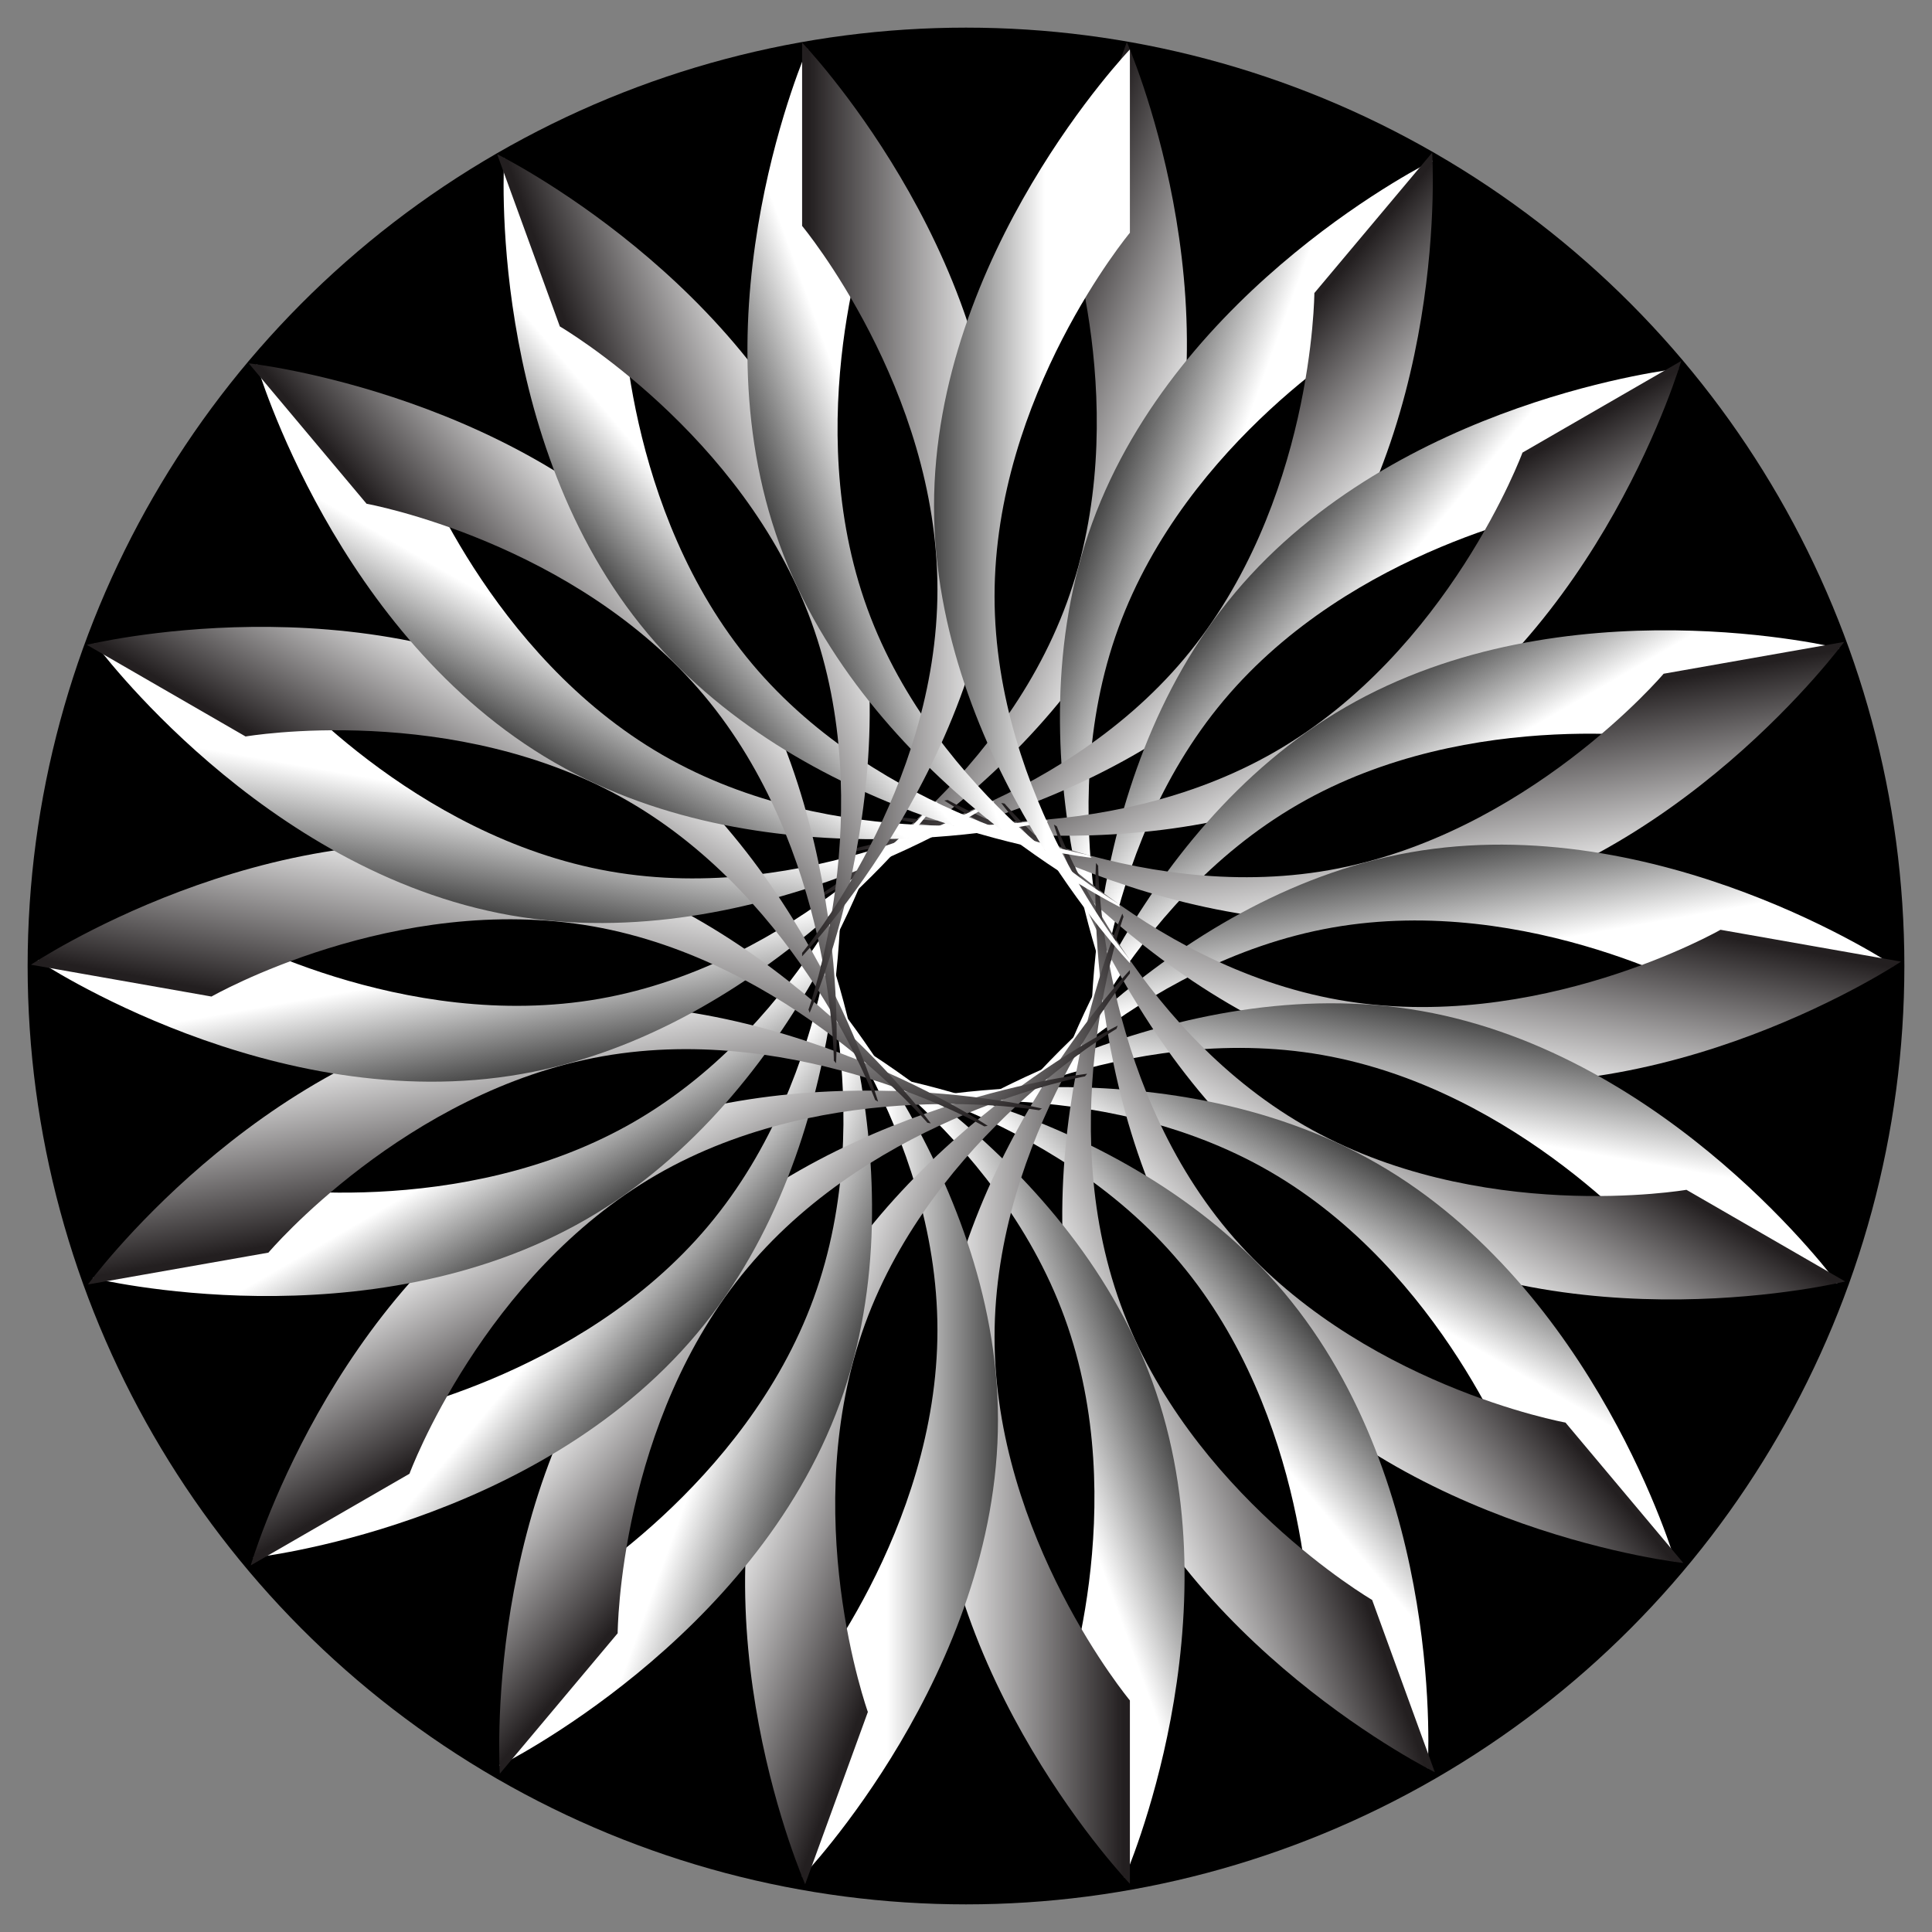 <?xml version="1.0" encoding="UTF-8"?>
<!DOCTYPE svg  PUBLIC '-//W3C//DTD SVG 1.1//EN'  'http://www.w3.org/Graphics/SVG/1.1/DTD/svg11.dtd'>
<svg enable-background="new 0 0 1678 1678" version="1.1" viewBox="0 0 1678 1678" xml:space="preserve" xmlns="http://www.w3.org/2000/svg">
<rect x="0" y="0" width="1678" height="1678" fill="#808080" stroke="none"/>
<circle cx="839" cy="839" r="815"/>

	
		
			<linearGradient id="z" x1="866.78" x2="696.65" y1="433.79" y2="433.79" gradientTransform="matrix(.94 .342 -.342 .94 336.71 -236.51)" gradientUnits="userSpaceOnUse">
			<stop stop-color="#fff" offset="0"/>
			<stop stop-color="#231F20" offset=".966"/>
		</linearGradient>
		<path d="m978.69 36.534-54.454 149.61s62.118 173.02 2.486 336.86c-59.632 163.84-218.43 256.45-218.43 256.45l-1.018 2.796s220.62-108.75 295.57-314.67-24.154-431.05-24.154-431.05z" fill="url(#z)"/>
		
			<linearGradient id="o" x1="907.59" x2="774.75" y1="439.74" y2="439.74" gradientTransform="matrix(.94 .342 -.342 .94 336.71 -236.51)" gradientUnits="userSpaceOnUse">
			<stop stop-color="#fff" offset="0"/>
			<stop offset="1"/>
		</linearGradient>
		<path d="m971.3 545.56c59.633-163.84 218.43-256.45 218.43-256.45l54.454-149.61s-220.62 108.75-295.57 314.67 24.154 431.05 24.154 431.05l1.018-2.796s-62.118-173.02-2.486-336.86z" fill="url(#o)"/>
	
	
		
			<linearGradient id="g" x1="866.78" x2="696.65" y1="433.79" y2="433.79" gradientTransform="matrix(.766 .643 -.643 .766 734 -343.59)" gradientUnits="userSpaceOnUse">
			<stop stop-color="#fff" offset="0"/>
			<stop stop-color="#231F20" offset=".966"/>
		</linearGradient>
		<path d="m1243.9 132.56-102.34 121.96s-0.805 183.83-112.88 317.4-292.97 166.28-292.97 166.28l-1.913 2.28s244.51-26.734 385.37-194.61 124.73-413.31 124.73-413.31z" fill="url(#g)"/>
		
			<linearGradient id="f" x1="907.59" x2="774.75" y1="439.74" y2="439.74" gradientTransform="matrix(.766 .643 -.643 .766 734 -343.59)" gradientUnits="userSpaceOnUse">
			<stop stop-color="#fff" offset="0"/>
			<stop offset="1"/>
		</linearGradient>
		<path d="m1062.8 608.36c112.07-133.56 292.97-166.28 292.97-166.28l102.34-121.96s-244.51 26.734-385.37 194.61-124.73 413.31-124.73 413.31l1.913-2.28c0 1e-4 0.805-183.83 112.88-317.4z" fill="url(#f)"/>
	
	
		
			<linearGradient id="e" x1="866.78" x2="696.65" y1="433.79" y2="433.79" gradientTransform="matrix(.5 .866 -.866 .5 1144 -308.33)" gradientUnits="userSpaceOnUse">
			<stop stop-color="#fff" offset="0"/>
			<stop stop-color="#231F20" offset=".966"/>
		</linearGradient>
		<path d="m1460.2 313.49-137.88 79.606s-63.631 172.47-214.63 259.65-332.18 56.048-332.18 56.048l-2.577 1.488s238.91 58.507 428.69-51.064 258.57-345.73 258.57-345.73z" fill="url(#e)"/>
		
			<linearGradient id="d" x1="907.59" x2="774.75" y1="439.74" y2="439.74" gradientTransform="matrix(.5 .866 -.866 .5 1144 -308.33)" gradientUnits="userSpaceOnUse">
			<stop stop-color="#fff" offset="0"/>
			<stop offset="1"/>
		</linearGradient>
		<path d="m1127.4 698.68c151-87.177 332.18-56.048 332.18-56.048l137.88-79.606s-238.91-58.507-428.69 51.064-258.57 345.73-258.57 345.73l2.577-1.488c0-1e-4 63.631-172.47 214.63-259.65z" fill="url(#d)"/>
	
	
		
			<linearGradient id="c" x1="866.78" x2="696.65" y1="433.79" y2="433.79" gradientTransform="matrix(.174 .985 -.985 .174 1517.1 -134.98)" gradientUnits="userSpaceOnUse">
			<stop stop-color="#fff" offset="0"/>
			<stop stop-color="#231F20" offset=".966"/>
		</linearGradient>
		<path d="m1601.7 557.51-156.79 27.647s-118.78 140.31-290.49 170.58c-171.71 30.276-331.31-60.943-331.31-60.943l-2.931 0.517s204.49 136.69 420.3 98.637c215.81-38.054 361.22-236.44 361.22-236.44z" fill="url(#c)"/>
		
			<linearGradient id="b" x1="907.59" x2="774.75" y1="439.74" y2="439.74" gradientTransform="matrix(.174 .985 -.985 .174 1517.1 -134.98)" gradientUnits="userSpaceOnUse">
			<stop stop-color="#fff" offset="0"/>
			<stop offset="1"/>
		</linearGradient>
		<path d="m1157.1 805.62c171.71-30.276 331.31 60.943 331.31 60.943l156.79-27.647s-204.49-136.69-420.3-98.637c-215.81 38.054-361.22 236.44-361.22 236.44l2.931-0.517s118.78-140.31 290.49-170.58z" fill="url(#b)"/>
	
	
		
			<linearGradient id="a" x1="866.78" x2="696.65" y1="433.79" y2="433.79" gradientTransform="matrix(-.174 .985 -.985 -.174 1808.5 155.54)" gradientUnits="userSpaceOnUse">
			<stop stop-color="#fff" offset="0"/>
			<stop stop-color="#231F20" offset=".966"/>
		</linearGradient>
		<path d="m1651.1 835.19-156.79-27.647s-159.61 91.219-331.31 60.943c-171.71-30.276-290.49-170.58-290.49-170.58l-2.931-0.517s145.41 198.39 361.22 236.44c215.81 38.054 420.3-98.637 420.3-98.637z" fill="url(#a)"/>
		
			<linearGradient id="aj" x1="907.59" x2="774.75" y1="439.74" y2="439.74" gradientTransform="matrix(-.174 .985 -.985 -.174 1808.5 155.54)" gradientUnits="userSpaceOnUse">
			<stop stop-color="#fff" offset="0"/>
			<stop offset="1"/>
		</linearGradient>
		<path d="m1148.5 916.29c171.71 30.276 290.49 170.58 290.49 170.58l156.79 27.647s-145.41-198.39-361.22-236.44c-215.81-38.054-420.3 98.637-420.3 98.637l2.931 0.517s159.61-91.219 331.31-60.943z" fill="url(#aj)"/>
	
	
		
			<linearGradient id="ai" x1="866.78" x2="696.65" y1="433.79" y2="433.79" gradientTransform="matrix(-.5 .866 -.866 -.5 1983 528.21)" gradientUnits="userSpaceOnUse">
			<stop stop-color="#fff" offset="0"/>
			<stop stop-color="#231F20" offset=".966"/>
		</linearGradient>
		<path d="m1602.6 1113-137.88-79.606s-181.18 31.129-332.18-56.048-214.63-259.65-214.63-259.65l-2.577-1.488s68.787 236.16 258.57 345.73 428.69 51.064 428.69 51.064z" fill="url(#ai)"/>
		
			<linearGradient id="ah" x1="907.59" x2="774.75" y1="439.74" y2="439.74" gradientTransform="matrix(-.5 .866 -.866 -.5 1983 528.21)" gradientUnits="userSpaceOnUse">
			<stop stop-color="#fff" offset="0"/>
			<stop offset="1"/>
		</linearGradient>
		<path d="m1102.6 1017.3c151 87.177 214.63 259.65 214.63 259.65l137.88 79.606s-68.787-236.16-258.57-345.73-428.69-51.064-428.69-51.064l2.577 1.488c0-2e-4 181.18-31.13 332.18 56.047z" fill="url(#ah)"/>
	
	
		
			<linearGradient id="ag" x1="866.78" x2="696.65" y1="433.79" y2="433.79" gradientTransform="matrix(-.766 .643 -.643 -.766 2019.4 938.06)" gradientUnits="userSpaceOnUse">
			<stop stop-color="#fff" offset="0"/>
			<stop stop-color="#231F20" offset=".966"/>
		</linearGradient>
		<path d="m1462 1357.5-102.34-121.96s-180.9-32.715-292.97-166.28-112.88-317.4-112.88-317.4l-1.913-2.28s-16.132 245.44 124.73 413.31 385.37 194.61 385.37 194.61z" fill="url(#ag)"/>
		
			<linearGradient id="af" x1="907.59" x2="774.75" y1="439.74" y2="439.74" gradientTransform="matrix(-.766 .643 -.643 -.766 2019.4 938.06)" gradientUnits="userSpaceOnUse">
			<stop stop-color="#fff" offset="0"/>
			<stop offset="1"/>
		</linearGradient>
		<path d="m1024.8 1096.6c112.07 133.56 112.88 317.4 112.88 317.4l102.34 121.96s16.132-245.44-124.73-413.31-385.37-194.61-385.37-194.61l1.913 2.28c1e-4 1e-4 180.9 32.715 292.97 166.28z" fill="url(#af)"/>
	
	
		
			<linearGradient id="ae" x1="866.78" x2="696.65" y1="433.79" y2="433.79" gradientTransform="matrix(-.94 .342 -.342 -.94 1913.5 1335.7)" gradientUnits="userSpaceOnUse">
			<stop stop-color="#fff" offset="0"/>
			<stop stop-color="#231F20" offset=".966"/>
		</linearGradient>
		<path d="m1246.2 1539.2-54.454-149.61s-158.8-92.614-218.43-256.45c-59.633-163.84 2.486-336.86 2.486-336.86l-1.018-2.796s-99.104 225.12-24.154 431.05 295.57 314.67 295.57 314.67z" fill="url(#ae)"/>
		
			<linearGradient id="ad" x1="907.59" x2="774.75" y1="439.74" y2="439.74" gradientTransform="matrix(-.94 .342 -.342 -.94 1913.5 1335.7)" gradientUnits="userSpaceOnUse">
			<stop stop-color="#fff" offset="0"/>
			<stop offset="1"/>
		</linearGradient>
		<path d="m924.69 1144.5c59.633 163.84-2.486 336.86-2.486 336.86l54.454 149.61s99.104-225.12 24.154-431.05-295.57-314.67-295.57-314.67l1.018 2.796s158.8 92.614 218.43 256.45z" fill="url(#ad)"/>
	
	
		
			<linearGradient id="ac" x1="866.78" x2="696.65" y1="433.79" y2="433.79" gradientTransform="matrix(-1 0 0 -1 1678 1673.1)" gradientUnits="userSpaceOnUse">
			<stop stop-color="#fff" offset="0"/>
			<stop stop-color="#231F20" offset=".966"/>
		</linearGradient>
		<path d="m981.35 1636.1v-159.21s-117.55-141.34-117.55-315.7 117.55-315.7 117.55-315.7v-2.976s-170.12 177.65-170.12 396.79 170.12 396.79 170.12 396.79z" fill="url(#ac)"/>
		
			<linearGradient id="ab" x1="907.59" x2="774.75" y1="439.74" y2="439.74" gradientTransform="matrix(-1 0 0 -1 1678 1673.1)" gradientUnits="userSpaceOnUse">
			<stop stop-color="#fff" offset="0"/>
			<stop offset="1"/>
		</linearGradient>
		<path d="m814.2 1155.2c0 174.35-117.55 315.7-117.55 315.7v159.21s170.12-177.65 170.12-396.79-170.12-396.79-170.12-396.79v2.976s117.55 141.34 117.55 315.7z" fill="url(#ab)"/>
	
	
		
			<linearGradient id="aa" x1="866.78" x2="696.65" y1="433.79" y2="433.79" gradientTransform="matrix(-.94 -.342 .342 -.94 1341.3 1909.6)" gradientUnits="userSpaceOnUse">
			<stop stop-color="#fff" offset="0"/>
			<stop stop-color="#231F20" offset=".966"/>
		</linearGradient>
		<path d="m699.31 1636.5 54.454-149.61s-62.118-173.02-2.486-336.86c59.633-163.84 218.43-256.45 218.43-256.45l1.018-2.796s-220.62 108.75-295.57 314.67 24.154 431.05 24.154 431.05z" fill="url(#aa)"/>
		
			<linearGradient id="y" x1="907.59" x2="774.75" y1="439.74" y2="439.74" gradientTransform="matrix(-.94 -.342 .342 -.94 1341.3 1909.6)" gradientUnits="userSpaceOnUse">
			<stop stop-color="#fff" offset="0"/>
			<stop offset="1"/>
		</linearGradient>
		<path d="m706.7 1127.5c-59.633 163.84-218.43 256.45-218.43 256.45l-54.454 149.61s220.62-108.75 295.57-314.67-24.154-431.05-24.154-431.05l-1.018 2.796c0 1e-4 62.118 173.02 2.486 336.86z" fill="url(#y)"/>
	
	
		
			<linearGradient id="x" x1="866.78" x2="696.65" y1="433.79" y2="433.79" gradientTransform="matrix(-.766 -.643 .643 -.766 944 2016.7)" gradientUnits="userSpaceOnUse">
			<stop stop-color="#fff" offset="0"/>
			<stop stop-color="#231F20" offset=".966"/>
		</linearGradient>
		<path d="m434.12 1540.5 102.34-121.96s0.805-183.83 112.88-317.4 292.97-166.28 292.97-166.28l1.913-2.28s-244.51 26.734-385.37 194.61-124.73 413.31-124.73 413.31z" fill="url(#x)"/>
		
			<linearGradient id="w" x1="907.59" x2="774.75" y1="439.74" y2="439.74" gradientTransform="matrix(-.766 -.643 .643 -.766 944 2016.7)" gradientUnits="userSpaceOnUse">
			<stop stop-color="#fff" offset="0"/>
			<stop offset="1"/>
		</linearGradient>
		<path d="m615.16 1064.7c-112.07 133.56-292.97 166.28-292.97 166.28l-102.34 121.96s244.51-26.734 385.37-194.61 124.73-413.31 124.73-413.31l-1.913 2.28c-1e-4 -1e-4 -0.805 183.83-112.88 317.4z" fill="url(#w)"/>
	
	
		
			<linearGradient id="v" x1="866.78" x2="696.65" y1="433.79" y2="433.79" gradientTransform="matrix(-.5 -.866 .866 -.5 534.04 1981.4)" gradientUnits="userSpaceOnUse">
			<stop stop-color="#fff" offset="0"/>
			<stop stop-color="#231F20" offset=".966"/>
		</linearGradient>
		<path d="m217.76 1359.6 137.88-79.606s63.631-172.47 214.63-259.65 332.18-56.048 332.18-56.048l2.577-1.488s-238.91-58.507-428.69 51.064c-189.78 109.57-258.57 345.73-258.57 345.73z" fill="url(#v)"/>
		
			<linearGradient id="u" x1="907.59" x2="774.75" y1="439.74" y2="439.74" gradientTransform="matrix(-.5 -.866 .866 -.5 534.04 1981.4)" gradientUnits="userSpaceOnUse">
			<stop stop-color="#fff" offset="0"/>
			<stop offset="1"/>
		</linearGradient>
		<path d="m550.62 974.39c-151 87.177-332.18 56.048-332.18 56.048l-137.88 79.606s238.91 58.507 428.69-51.064c189.78-109.57 258.57-345.73 258.57-345.73l-2.577 1.488c-1e-4 0-63.631 172.47-214.63 259.65z" fill="url(#u)"/>
	
	
		
			<linearGradient id="t" x1="866.78" x2="696.65" y1="433.79" y2="433.79" gradientTransform="matrix(-.174 -.985 .985 -.174 160.87 1808.1)" gradientUnits="userSpaceOnUse">
			<stop stop-color="#fff" offset="0"/>
			<stop stop-color="#231F20" offset=".966"/>
		</linearGradient>
		<path d="m76.334 1115.6 156.79-27.647s118.78-140.31 290.49-170.58c171.71-30.276 331.31 60.943 331.31 60.943l2.931-0.517s-204.49-136.69-420.3-98.637-361.22 236.44-361.22 236.44z" fill="url(#t)"/>
		
			<linearGradient id="s" x1="907.59" x2="774.75" y1="439.74" y2="439.74" gradientTransform="matrix(-.174 -.985 .985 -.174 160.87 1808.1)" gradientUnits="userSpaceOnUse">
			<stop stop-color="#fff" offset="0"/>
			<stop offset="1"/>
		</linearGradient>
		<path d="m520.86 867.45c-171.71 30.276-331.31-60.943-331.31-60.943l-156.79 27.647s204.49 136.69 420.3 98.637c215.81-38.053 361.22-236.44 361.22-236.44l-2.931 0.517c1e-4 0-118.78 140.31-290.49 170.58z" fill="url(#s)"/>
	
	
		
			<linearGradient id="r" x1="866.78" x2="696.65" y1="433.79" y2="433.79" gradientTransform="matrix(.174 -.985 .985 .174 -130.52 1517.5)" gradientUnits="userSpaceOnUse">
			<stop stop-color="#fff" offset="0"/>
			<stop stop-color="#231F20" offset=".966"/>
		</linearGradient>
		<path d="m26.896 837.88 156.79 27.647s159.61-91.219 331.31-60.943c171.71 30.276 290.49 170.58 290.49 170.58l2.931 0.517s-145.41-198.39-361.22-236.44-420.3 98.637-420.3 98.637z" fill="url(#r)"/>
		
			<linearGradient id="q" x1="907.59" x2="774.75" y1="439.74" y2="439.74" gradientTransform="matrix(.174 -.985 .985 .174 -130.52 1517.5)" gradientUnits="userSpaceOnUse">
			<stop stop-color="#fff" offset="0"/>
			<stop offset="1"/>
		</linearGradient>
		<path d="m529.48 756.77c-171.71-30.276-290.49-170.58-290.49-170.58l-156.79-27.647s145.41 198.39 361.22 236.44 420.3-98.637 420.3-98.637l-2.931-0.517s-159.61 91.219-331.31 60.943z" fill="url(#q)"/>
	
	
		
			<linearGradient id="p" x1="866.78" x2="696.65" y1="433.79" y2="433.79" gradientTransform="matrix(.5 -.866 .866 .5 -304.96 1144.9)" gradientUnits="userSpaceOnUse">
			<stop stop-color="#fff" offset="0"/>
			<stop stop-color="#231F20" offset=".966"/>
		</linearGradient>
		<path d="m75.411 560.05 137.88 79.606s181.18-31.13 332.18 56.048 214.63 259.65 214.63 259.65l2.577 1.488s-68.787-236.16-258.57-345.73-428.69-51.064-428.69-51.064z" fill="url(#p)"/>
		
			<linearGradient id="n" x1="907.59" x2="774.75" y1="439.74" y2="439.74" gradientTransform="matrix(.5 -.866 .866 .5 -304.96 1144.9)" gradientUnits="userSpaceOnUse">
			<stop stop-color="#fff" offset="0"/>
			<stop offset="1"/>
		</linearGradient>
		<path d="m575.42 655.72c-151-87.177-214.63-259.65-214.63-259.65l-137.88-79.606s68.787 236.16 258.57 345.73 428.69 51.064 428.69 51.064l-2.577-1.488s-181.18 31.13-332.18-56.048z" fill="url(#n)"/>
	
	
		
			<linearGradient id="m" x1="866.78" x2="696.65" y1="433.79" y2="433.79" gradientTransform="matrix(.766 -.643 .643 .766 -341.43 735.01)" gradientUnits="userSpaceOnUse">
			<stop stop-color="#fff" offset="0"/>
			<stop stop-color="#231F20" offset=".966"/>
		</linearGradient>
		<path d="m216.03 315.56 102.34 121.96s180.9 32.715 292.97 166.28 112.88 317.4 112.88 317.4l1.913 2.28s16.132-245.44-124.73-413.31-385.37-194.61-385.37-194.61z" fill="url(#m)"/>
		
			<linearGradient id="l" x1="907.59" x2="774.75" y1="439.74" y2="439.74" gradientTransform="matrix(.766 -.643 .643 .766 -341.43 735.01)" gradientUnits="userSpaceOnUse">
			<stop stop-color="#fff" offset="0"/>
			<stop offset="1"/>
		</linearGradient>
		<path d="m653.16 576.48c-112.07-133.56-112.88-317.4-112.88-317.4l-102.34-121.96s-16.132 245.44 124.73 413.31 385.37 194.61 385.37 194.61l-1.913-2.28s-180.9-32.715-292.97-166.28z" fill="url(#l)"/>
	
	
		
			<linearGradient id="k" x1="866.78" x2="696.65" y1="433.79" y2="433.79" gradientTransform="matrix(.94 -.342 .342 .94 -235.51 337.4)" gradientUnits="userSpaceOnUse">
			<stop stop-color="#fff" offset="0"/>
			<stop stop-color="#231F20" offset=".966"/>
		</linearGradient>
		<path d="m431.78 133.91 54.454 149.61s158.8 92.614 218.43 256.45c59.633 163.84-2.486 336.86-2.486 336.86l1.018 2.796s99.104-225.12 24.154-431.05-295.57-314.67-295.57-314.67z" fill="url(#k)"/>
		
			<linearGradient id="j" x1="907.59" x2="774.75" y1="439.74" y2="439.74" gradientTransform="matrix(.94 -.342 .342 .94 -235.51 337.4)" gradientUnits="userSpaceOnUse">
			<stop stop-color="#fff" offset="0"/>
			<stop offset="1"/>
		</linearGradient>
		<path d="m753.31 528.6c-59.633-163.84 2.486-336.86 2.486-336.86l-54.454-149.61s-99.104 225.12-24.154 431.05 295.57 314.67 295.57 314.67l-1.018-2.796c0-1e-4 -158.8-92.614-218.43-256.45z" fill="url(#j)"/>
	
	
		<linearGradient id="i" x1="866.78" x2="696.65" y1="433.79" y2="433.79" gradientUnits="userSpaceOnUse">
			<stop stop-color="#fff" offset="0"/>
			<stop stop-color="#231F20" offset=".966"/>
		</linearGradient>
		<path d="m696.65 37.002v159.21s117.55 141.34 117.55 315.7-117.55 315.7-117.55 315.7v2.976s170.12-177.65 170.12-396.79-170.12-396.79-170.12-396.79z" fill="url(#i)"/>
		<linearGradient id="h" x1="907.59" x2="774.75" y1="439.74" y2="439.74" gradientUnits="userSpaceOnUse">
			<stop stop-color="#fff" offset="0"/>
			<stop offset="1"/>
		</linearGradient>
		<path d="m863.8 517.86c0-174.35 117.55-315.7 117.55-315.7v-159.21s-170.12 177.65-170.12 396.79 170.12 396.79 170.12 396.79v-2.976s-117.55-141.34-117.55-315.7z" fill="url(#h)"/>
	

</svg>
